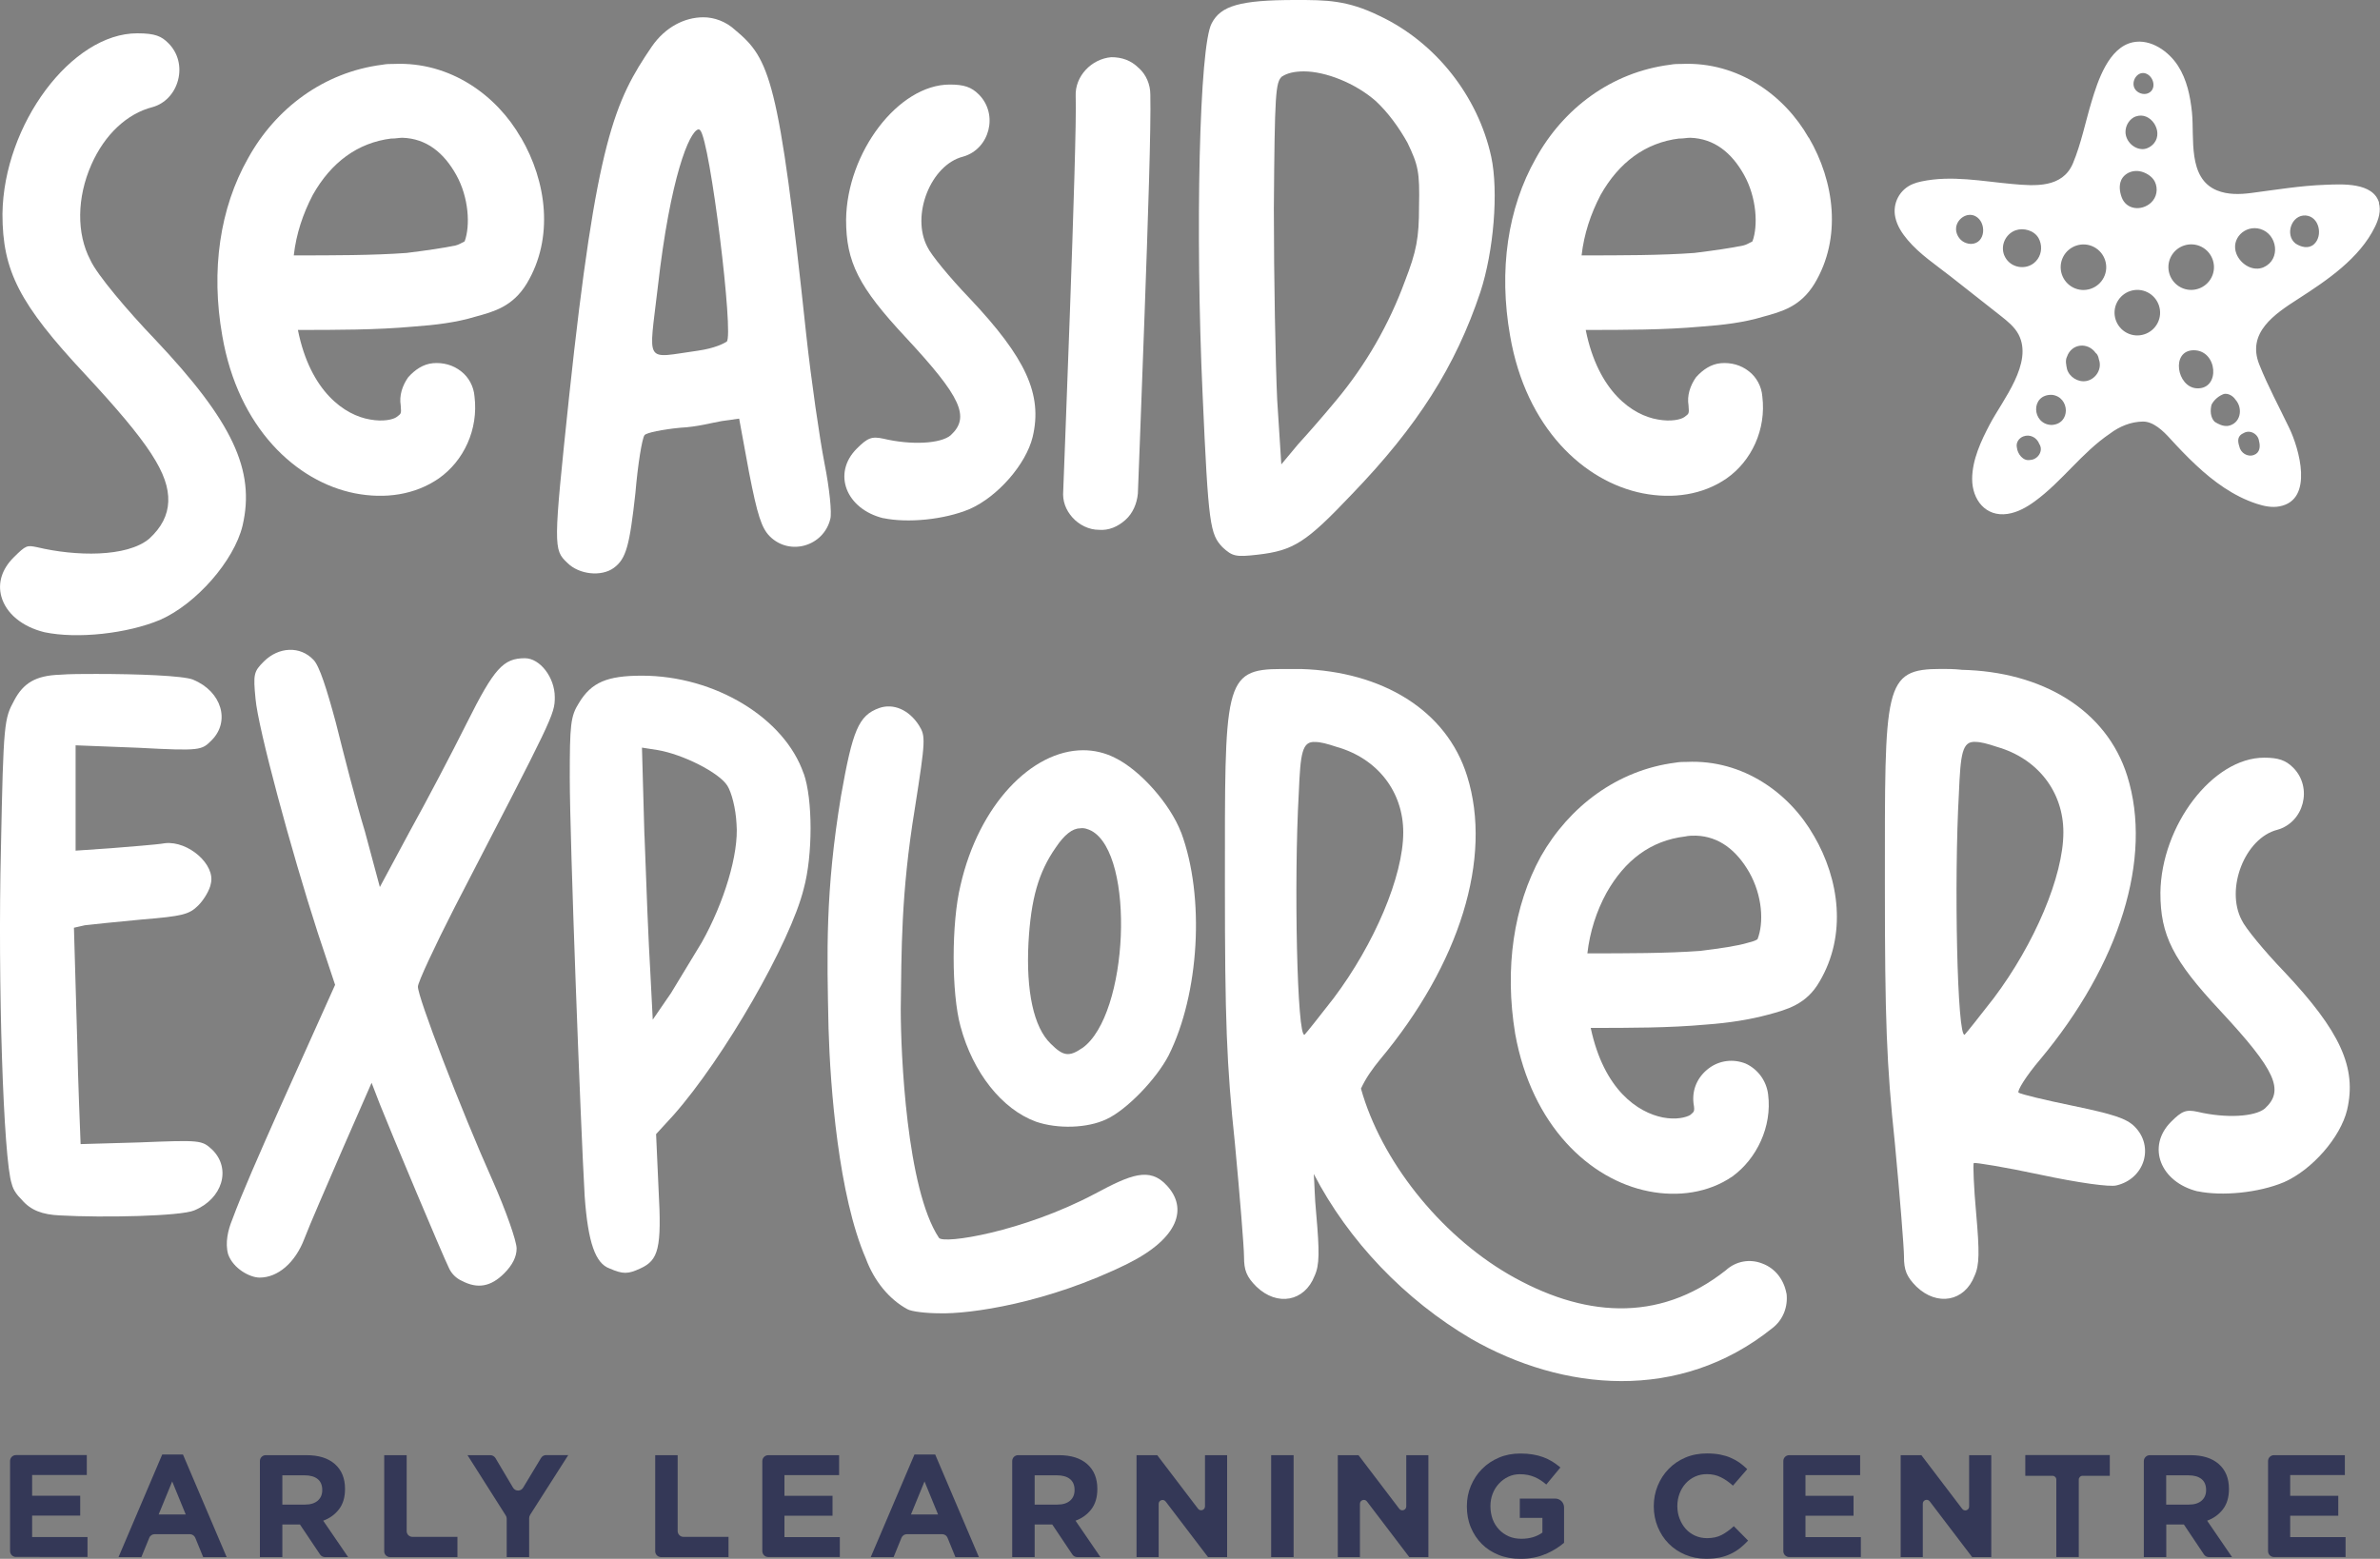 <?xml version="1.0" encoding="UTF-8"?>
<svg id="Layer_2" data-name="Layer 2" xmlns="http://www.w3.org/2000/svg" viewBox="0 0 300 196.54">
  <rect x="0" y="0" width="300" height="196.54" fill="#808080" stroke="none"/>
  <defs>
    <style>
      .cls-1 {
        fill: #343857;
      }

      .cls-2 {
        fill: #fff;
      }
    </style>
  </defs>
  <g id="Layer_1-2" data-name="Layer 1">
    <g>
      <g>
        <path class="cls-1" d="M1.27,195.57v-11.37c0-.41.33-.74.74-.74h8.93v2.51h-6.89v2.61h6.06v2.51h-6.06v2.7h6.98v2.51H2.01c-.41,0-.74-.33-.74-.74Z"/>
        <path class="cls-1" d="M25.61,196.32l-.99-2.42c-.11-.28-.39-.47-.69-.47h-4.43c-.3,0-.58.18-.69.47l-.99,2.42h-2.88l5.51-12.94h2.61l5.51,12.94h-2.96ZM21.71,186.77l-1.71,4.17h3.41l-1.71-4.17Z"/>
        <path class="cls-1" d="M40.96,196.32c-.24,0-.47-.12-.61-.32l-2.54-3.79h-2.22v4.11h-2.83v-12.12c0-.4.33-.73.73-.73h5.15c1.53,0,2.72.37,3.57,1.12.85.75,1.28,1.79,1.28,3.12v.04c0,1.04-.26,1.89-.76,2.54-.51.66-1.17,1.14-1.99,1.44l3.14,4.59h-2.91ZM40.62,187.85c0-.61-.2-1.07-.59-1.38-.39-.31-.94-.46-1.63-.46h-2.81v3.69h2.86c.7,0,1.23-.17,1.61-.5.37-.33.56-.77.56-1.32v-.04Z"/>
        <path class="cls-1" d="M49.16,196.32c-.41,0-.73-.33-.73-.73v-12.12h2.83v9.57c0,.41.33.73.73.73h5.67v2.55h-8.5Z"/>
        <path class="cls-1" d="M66.82,191.01c-.08.12-.12.26-.12.4v4.91h-2.83v-4.85c0-.14-.04-.28-.12-.4l-4.82-7.6h2.88c.26,0,.5.14.64.36l2.22,3.74c.29.48.98.48,1.27,0l2.26-3.75c.13-.22.37-.36.63-.36h2.8l-4.82,7.55Z"/>
        <path class="cls-1" d="M83.33,196.32c-.41,0-.74-.33-.74-.74v-12.11h2.83v9.56c0,.41.33.74.74.74h5.67v2.55h-8.5Z"/>
        <path class="cls-1" d="M96.09,195.57v-11.35c0-.42.34-.75.75-.75h8.93v2.51h-6.89v2.61h6.06v2.51h-6.06v2.7h6.98v2.51h-9.02c-.42,0-.75-.34-.75-.75Z"/>
        <path class="cls-1" d="M120.43,196.32l-.99-2.43c-.11-.28-.38-.46-.68-.46h-4.45c-.3,0-.57.18-.68.46l-.99,2.43h-2.88l5.51-12.94h2.61l5.51,12.94h-2.96ZM116.54,186.77l-1.71,4.17h3.41l-1.71-4.17Z"/>
        <path class="cls-1" d="M135.79,196.32c-.25,0-.48-.12-.62-.33l-2.53-3.78h-2.22v4.11h-2.83v-12.11c0-.41.33-.74.74-.74h5.14c1.53,0,2.72.37,3.57,1.12.85.75,1.28,1.79,1.28,3.12v.04c0,1.04-.26,1.89-.76,2.54-.51.66-1.17,1.14-1.99,1.44l3.14,4.59h-2.91ZM135.45,187.85c0-.61-.2-1.07-.59-1.38-.39-.31-.94-.46-1.63-.46h-2.81v3.69h2.86c.7,0,1.23-.17,1.61-.5.37-.33.56-.77.56-1.32v-.04Z"/>
        <path class="cls-1" d="M152.27,196.32l-5.34-7.01c-.29-.37-.88-.17-.88.3v6.71h-2.79v-12.85h2.61l5.14,6.75c.29.38.88.17.88-.3v-6.45h2.79v12.85h-2.41Z"/>
        <path class="cls-1" d="M160.23,196.32v-12.85h2.83v12.85h-2.83Z"/>
        <path class="cls-1" d="M177.64,196.32l-5.34-7.02c-.28-.37-.88-.17-.88.3v6.72h-2.79v-12.85h2.61l5.14,6.76c.28.37.88.17.88-.3v-6.46h2.79v12.85h-2.41Z"/>
        <path class="cls-1" d="M194.79,195.94c-.91.4-1.96.6-3.13.6-1,0-1.92-.16-2.74-.49-.83-.33-1.54-.79-2.13-1.38-.59-.59-1.05-1.28-1.39-2.09s-.5-1.69-.5-2.64v-.04c0-.92.17-1.78.51-2.58.34-.8.8-1.51,1.4-2.11.6-.61,1.31-1.08,2.13-1.43.82-.35,1.72-.52,2.7-.52.57,0,1.1.04,1.57.12s.91.19,1.31.34c.41.15.78.33,1.14.55.35.22.7.47,1.03.75l-1.78,2.15c-.24-.21-.49-.39-.73-.55-.25-.16-.5-.29-.76-.4-.26-.11-.55-.2-.85-.26s-.64-.09-1.01-.09c-.51,0-1,.11-1.44.32-.45.21-.84.5-1.18.87-.34.36-.6.78-.79,1.27-.19.49-.28,1-.28,1.55v.04c0,.59.1,1.13.28,1.63.19.5.46.93.81,1.3.35.37.76.65,1.23.86.47.2.99.3,1.57.3,1.05,0,1.94-.26,2.66-.78v-1.85h-2.85v-2.44h4.46c.62,0,1.12.5,1.12,1.12v4.46c-.66.56-1.45,1.04-2.36,1.44Z"/>
        <path class="cls-1" d="M219.31,195.2c-.35.28-.74.52-1.17.72-.42.2-.88.36-1.39.46s-1.06.15-1.69.15c-.94,0-1.82-.17-2.63-.51s-1.51-.81-2.09-1.4c-.59-.59-1.04-1.29-1.38-2.1-.33-.81-.5-1.67-.5-2.59v-.04c0-.92.17-1.78.5-2.58.33-.8.79-1.51,1.38-2.11.59-.61,1.29-1.08,2.11-1.43.82-.35,1.73-.52,2.72-.52.6,0,1.15.05,1.64.14.5.1.95.23,1.35.41.4.17.78.38,1.12.62.34.25.66.52.96.81l-1.8,2.08c-.5-.45-1.01-.81-1.53-1.06-.52-.26-1.11-.39-1.75-.39-.54,0-1.04.1-1.5.31-.46.21-.85.5-1.18.86-.33.37-.59.79-.77,1.28-.18.48-.28,1-.28,1.55v.04c0,.55.09,1.07.28,1.56.19.49.44.92.76,1.28.33.37.72.66,1.18.87.46.21.97.32,1.52.32.73,0,1.36-.14,1.86-.41.51-.27,1.01-.63,1.52-1.1l1.8,1.82c-.33.35-.67.67-1.03.96Z"/>
        <path class="cls-1" d="M224.79,195.59v-11.39c0-.4.33-.73.73-.73h8.95v2.51h-6.89v2.61h6.06v2.51h-6.06v2.7h6.98v2.51h-9.04c-.4,0-.73-.33-.73-.73Z"/>
        <path class="cls-1" d="M248.59,196.32l-5.35-7.03c-.28-.37-.87-.17-.87.29v6.74h-2.79v-12.85h2.61l5.15,6.77c.28.37.87.17.87-.29v-6.48h2.79v12.85h-2.41Z"/>
        <path class="cls-1" d="M262.51,186.07c-.27,0-.48.22-.48.48v9.76h-2.83v-9.76c0-.27-.22-.48-.48-.48h-3.43v-2.61h10.65v2.61h-3.43Z"/>
        <path class="cls-1" d="M278.43,196.32c-.25,0-.48-.12-.62-.33l-2.53-3.78h-2.22v4.11h-2.83v-12.1c0-.41.34-.75.75-.75h5.13c1.53,0,2.72.37,3.57,1.12.85.75,1.28,1.79,1.28,3.12v.04c0,1.04-.26,1.89-.76,2.54-.51.66-1.17,1.14-1.99,1.44l3.14,4.59h-2.9ZM278.08,187.85c0-.61-.2-1.07-.59-1.38-.39-.31-.94-.46-1.63-.46h-2.81v3.69h2.86c.7,0,1.23-.17,1.61-.5.37-.33.56-.77.56-1.32v-.04Z"/>
        <path class="cls-1" d="M285.89,195.58v-11.37c0-.41.33-.74.74-.74h8.94v2.51h-6.89v2.61h6.06v2.51h-6.06v2.7h6.98v2.51h-9.03c-.41,0-.74-.33-.74-.74Z"/>
      </g>
      <g>
        <path class="cls-2" d="M5.6,79.71c4.16.87,10.43.18,14.59-1.56,4.54-2,9.31-7.44,10.38-11.86,1.64-6.99-1.25-13.15-11.06-23.53-3.32-3.46-7.31-8.14-8.12-9.98-1.75-3.31-1.72-7.86.14-12.05,1.67-3.77,4.48-6.41,7.71-7.23,1.54-.43,2.76-1.71,3.2-3.39.45-1.71,0-3.46-1.22-4.67-.86-.86-1.63-1.24-3.91-1.24C9.03,4.18.45,15.69.31,26.98c0,7.19,2.14,11.34,10.4,20.19,8.08,8.69,10.63,12.6,10.5,16.08-.07,1.72-.85,3.25-2.4,4.67-2.84,2.37-9.3,2.22-14.1,1.08-1.31-.27-1.41-.29-3,1.29-1.47,1.47-2.01,3.21-1.54,4.92.59,2.13,2.62,3.81,5.43,4.5Z"/>
        <path class="cls-2" d="M65.67,17.35c3.24,5.54,4.18,12.65.73,18.4-1.78,2.93-4.18,3.55-6.48,4.18-2.4.73-5.02,1.05-7.84,1.25-4.6.42-9.72.42-14.53.42,1.57,7.84,5.96,10.77,9.09,11.29,1.67.31,2.93,0,3.35-.31.52-.42.63-.31.52-1.46-.21-1.25.21-2.51.94-3.55.84-.94,1.88-1.67,3.14-1.78,1.26-.1,2.51.21,3.55,1.04.94.73,1.57,1.88,1.67,3.14.52,4.18-1.36,8.15-4.5,10.35-3.03,2.09-6.79,2.61-10.56,1.88-7.42-1.46-14.74-8.26-16.73-19.86-1.46-8.26-.31-16.1,3.24-22.37,3.45-6.27,9.51-10.87,16.94-11.81.52-.1.94-.1,1.46-.1,7.11-.31,12.96,3.97,16,9.3ZM49.36,17.46c-4.29.52-7.63,3.03-9.93,7.11-1.25,2.4-2.09,4.91-2.4,7.63,4.91,0,10.04,0,14.22-.31,2.51-.31,4.7-.63,6.17-.94.42-.1.73-.31,1.15-.52.73-1.99.52-5.54-1.05-8.36-1.57-2.82-3.76-4.6-6.79-4.7-.42,0-.84.1-1.36.1Z"/>
        <path class="cls-2" d="M92.64,3.76c4.39,3.66,5.54,6.06,8.99,38.47.63,5.75,1.67,12.96,2.3,16.2.63,3.14.94,6.27.73,7-.84,3.45-5.12,4.7-7.63,2.19-1.04-1.04-1.57-2.72-2.61-8.05l-1.25-6.79-2.2.31c-1.25.21-3.03.73-5.23.84-2.2.21-4.29.63-4.5.94-.31.42-.84,3.66-1.15,7.32-.73,6.58-1.15,8.26-2.72,9.41-1.57,1.15-4.39.84-5.85-.63-1.78-1.67-1.78-1.99.21-20.91,3.45-32.41,5.75-37.32,10.45-44.22,1.67-2.4,4.08-3.66,6.48-3.66,1.36,0,2.82.52,3.97,1.57ZM82.92,36.17c-1.15,9.93-1.78,8.99,5.02,8.05,2.2-.31,3.35-.94,3.66-1.15.94-.63-2.09-25.4-3.35-26.66q-.1-.1-.21-.1c-1.15.21-3.55,6.06-5.12,19.86Z"/>
        <path class="cls-2" d="M111.35,65.34c-4.7-1.15-6.48-5.65-3.35-8.78,1.36-1.36,1.88-1.57,3.35-1.25,3.55.84,7.21.63,8.47-.42,2.51-2.3,1.36-4.81-5.64-12.34-5.96-6.38-7.53-9.51-7.53-14.85.1-8.47,6.58-17.04,13.07-17.04,1.78,0,2.72.31,3.66,1.25,2.51,2.51,1.36,6.9-1.99,7.84-4.08,1.04-6.59,7.42-4.49,11.39.42.94,2.82,3.87,5.33,6.48,7.11,7.53,9.2,12.13,7.94,17.46-.84,3.45-4.39,7.53-7.94,9.1-3.24,1.36-7.84,1.78-10.87,1.15Z"/>
        <path class="cls-2" d="M143.54,8.57c.94.84,1.46,2.09,1.46,3.35.1,4.08-.31,16.2-.73,27.81-.42,11.71-.84,22.48-.84,22.48-.11,1.25-.63,2.51-1.57,3.34-.94.84-2.09,1.36-3.35,1.25-1.25,0-2.51-.63-3.34-1.57-.84-.94-1.26-2.09-1.15-3.34,0,0,.42-10.87.84-22.48.42-11.71.84-24.57.73-27.29-.11-2.51,1.99-4.7,4.49-4.91,1.36,0,2.51.42,3.45,1.36Z"/>
        <path class="cls-2" d="M173.86,1.99c7.11,3.34,12.44,10.14,14.11,17.77.94,4.39.31,11.92-1.36,17.04-3.14,9.41-7.94,16.94-16.2,25.51-5.75,6.06-7.32,7.11-11.92,7.63-2.72.31-3.14.21-4.39-.94-1.57-1.67-1.78-2.72-2.51-19.24-.94-20.59-.42-44.01,1.15-46.83,1.15-2.2,3.55-2.93,10.56-2.93,3.87,0,6.48,0,10.56,1.99ZM161.62,9.62c-.84.73-.94,1.99-1.05,16.73,0,8.78.21,19.55.42,24.05l.52,8.15,2.09-2.51c1.15-1.25,3.34-3.76,4.81-5.54,3.76-4.5,6.69-9.62,8.68-15.05,1.46-3.76,1.78-5.44,1.78-9.41.1-4.39-.11-5.23-1.46-8.05-1.05-1.88-2.4-3.76-3.97-5.23-2.61-2.3-6.38-3.76-9.09-3.76-1.15,0-2.09.21-2.72.63Z"/>
        <path class="cls-2" d="M228,17.35c3.24,5.54,4.18,12.65.73,18.4-1.78,2.93-4.18,3.55-6.48,4.18-2.4.73-5.02,1.05-7.84,1.25-4.6.42-9.72.42-14.53.42,1.57,7.84,5.96,10.77,9.09,11.29,1.67.31,2.93,0,3.35-.31.52-.42.63-.31.52-1.46-.21-1.25.21-2.51.94-3.55.84-.94,1.88-1.67,3.14-1.78,1.26-.1,2.51.21,3.55,1.04.94.73,1.57,1.88,1.67,3.14.52,4.18-1.36,8.15-4.5,10.35-3.03,2.09-6.79,2.61-10.56,1.88-7.42-1.46-14.74-8.26-16.73-19.86-1.46-8.26-.31-16.1,3.24-22.37,3.45-6.27,9.51-10.87,16.94-11.81.52-.1.94-.1,1.46-.1,7.11-.31,12.96,3.97,15.99,9.3ZM211.69,17.46c-4.29.52-7.63,3.03-9.93,7.11-1.25,2.4-2.09,4.91-2.4,7.63,4.91,0,10.04,0,14.22-.31,2.51-.31,4.7-.63,6.17-.94.42-.1.73-.31,1.15-.52.73-1.99.52-5.54-1.05-8.36-1.57-2.82-3.76-4.6-6.79-4.7-.42,0-.84.1-1.36.1Z"/>
      </g>
      <g>
        <path class="cls-2" d="M24.37,85.71c3.55,1.46,4.7,5.23,2.3,7.63-1.25,1.25-1.36,1.36-9.2.94l-7.94-.31v13.28l4.5-.31c2.4-.21,5.54-.42,6.79-.63,2.93-.31,6.38,2.72,5.75,5.12-.11.73-.84,1.99-1.57,2.72-1.15,1.15-1.99,1.36-7.11,1.78-3.24.31-6.48.63-7.21.73l-1.36.31.42,14.53c.1,5.02.31,9.72.42,12.75l7.32-.21c7.84-.31,7.95-.31,9.3.94,2.4,2.4,1.25,6.17-2.3,7.63-1.67.73-11.5.94-16.94.63-2.19-.1-3.66-.63-4.81-1.99-.52-.52-1.05-1.15-1.25-1.99-1.05-3.03-1.78-25.4-1.36-42.34.31-15.89.42-16.31,1.67-18.61,1.15-2.19,2.72-3.14,5.75-3.24,1.25-.1,2.93-.1,4.6-.1,5.12,0,10.98.21,12.23.73Z"/>
        <path class="cls-2" d="M58.24,161.5c-.73-.31-1.36-.94-1.67-1.67-.73-1.46-7.32-17.15-8.68-20.59l-1.05-2.72-3.66,8.36c-1.99,4.6-4.18,9.62-4.81,11.29-1.15,3.03-3.34,4.91-5.64,4.91-1.25,0-3.34-1.15-3.97-2.93-.42-1.46,0-3.14.52-4.39,1.15-3.14,3.45-8.36,5.96-14.01l7-15.58-2.19-6.58c-3.35-10.35-7.53-25.82-7.84-29.48-.31-3.14-.21-3.45,1.04-4.7,1.88-1.88,4.6-1.99,6.27-.21.73.73,1.67,3.66,2.82,7.94.94,3.76,2.51,9.93,3.66,13.7l1.88,7,3.76-7c2.09-3.76,5.33-9.93,7.21-13.7,3.45-6.9,4.6-8.15,7.32-8.15,1.88,0,3.76,2.4,3.76,4.91,0,2.2-.21,2.51-12.65,26.55-2.51,4.91-4.6,9.41-4.6,9.93-.1,1.15,5.44,15.58,9.41,24.46,1.67,3.76,3.03,7.63,3.03,8.57,0,1.04-.52,2.09-1.57,3.14-1.67,1.67-3.34,1.99-5.33.94Z"/>
        <path class="cls-2" d="M101.31,97.52c1.15,3.24,1.15,10.35,0,14.53-1.67,6.79-10.04,21.33-16.41,28.54l-2.2,2.4.31,6.9c.42,7.53,0,8.99-2.3,10.04-1.57.73-2.19.73-3.87,0-1.78-.63-2.72-3.24-3.14-9.09-.52-9.09-1.88-45.06-1.88-52.79,0-6.69.1-7.74,1.15-9.41,1.57-2.61,3.55-3.45,7.94-3.45,9.2,0,17.98,5.33,20.39,12.34ZM81.24,105.36c.21,6.06.52,13.8.73,17.14l.31,6.06,2.3-3.35c1.15-1.88,2.93-4.81,3.87-6.38,2.82-5.02,4.7-11.19,4.39-14.95-.1-1.99-.63-3.97-1.15-4.81-1.04-1.67-5.64-3.97-8.78-4.5l-1.99-.31.31,11.08Z"/>
        <path class="cls-2" d="M147.09,149.48c2.61,2.82,1.57,6.58-4.91,9.83-10.14,5.02-19.97,6.38-23.73,6.27-1.67,0-3.55-.21-4.08-.52-2.3-1.25-4.18-3.55-5.23-6.38-3.45-7.94-4.49-21.64-4.7-28.96-.21-9.62-.42-17.35,1.57-29.37,1.46-8.26,2.2-10.14,4.81-11.08,1.78-.63,3.76.21,5.02,2.19.84,1.36.84,1.78-.52,10.45-1.78,10.87-1.67,17.98-1.78,25.3,0,5.64.73,22.69,4.81,28.85.52.84,10.56-.73,19.65-5.54,4.49-2.4,6.9-3.45,9.09-1.04Z"/>
        <path class="cls-2" d="M148.87,104.94c-1.36-3.55-5.12-7.84-8.36-9.41-1.25-.63-2.61-.94-3.97-.94-6.48,0-13.17,6.9-15.47,17.04-1.15,4.7-1.15,13.59,0,17.77,1.57,5.85,5.23,10.45,9.51,12.02,2.72.94,6.48.84,8.89-.31,2.51-1.15,6.27-5.02,7.84-8.05,3.87-7.74,4.6-19.97,1.57-28.12ZM136.43,132.13c-1.67,1.15-2.41,1.04-3.97-.52-2.19-2.09-3.13-6.69-2.82-12.75.31-5.54,1.26-8.89,3.45-12.02,1.05-1.57,2.09-2.4,3.03-2.4.52-.1,1.04.1,1.46.31,5.54,3.03,4.7,23.21-1.15,27.39Z"/>
        <path class="cls-2" d="M225.18,163.07c-.31-1.67-1.36-3.14-3.03-3.76-1.57-.63-3.34-.31-4.6.84-8.57,6.79-18.19,5.85-27.39.52-8.78-5.12-16.1-14.43-18.61-23.42.63-1.36,1.46-2.51,2.4-3.66,10.04-12.02,14.22-25.4,10.98-35.75-2.61-8.36-10.77-13.17-20.91-13.49h-2.51c-7.32,0-7.11,1.88-7.11,27.18,0,16.94.21,22.69,1.26,32.62.63,6.69,1.15,13.17,1.15,14.32,0,1.67.31,2.51,1.57,3.76,2.61,2.51,6.06,1.88,7.32-1.36.63-1.36.63-3.03.21-7.84-.21-2.09-.21-3.87-.31-5.02,4.39,8.47,11.5,15.89,19.86,20.8,11.5,6.59,26.24,8.05,37.95-1.36,1.36-1.04,1.99-2.72,1.78-4.39ZM164.44,130.45c-.94.52-1.36-19.34-.73-30.42.21-5.12.42-6.59,2.09-6.48.63,0,1.46.21,2.72.63,5.12,1.46,8.36,5.64,8.36,10.77,0,5.54-3.66,14.11-8.78,20.91-1.78,2.3-3.45,4.39-3.66,4.6Z"/>
        <path class="cls-2" d="M228.63,105.36c-3.03-5.33-8.89-9.62-16-9.3-.42,0-.94,0-1.46.1-7.32.94-13.38,5.54-16.94,11.81-3.45,6.27-4.6,14.11-3.24,22.37,2.09,11.6,9.41,18.4,16.83,19.86,3.66.73,7.53.21,10.56-1.88,3.03-2.2,5.02-6.27,4.49-10.35-.21-1.67-1.25-3.14-2.82-3.87-1.57-.63-3.34-.42-4.7.63-1.36,1.05-2.09,2.61-1.88,4.39.21,1.15,0,1.05-.42,1.46-.52.31-1.78.63-3.45.31-3.14-.63-7.42-3.45-9.09-11.29,4.91,0,9.93,0,14.53-.42,2.93-.21,5.54-.63,7.84-1.25,2.3-.63,4.81-1.25,6.48-4.18,3.45-5.85,2.51-12.86-.73-18.4ZM221.52,118.43c-.31.21-.73.31-1.15.42-1.36.42-3.55.73-6.06,1.04-4.18.31-9.3.31-14.22.31.31-2.72,1.15-5.33,2.41-7.63,2.3-4.08,5.54-6.59,9.93-7.11.42-.1.84-.1,1.36-.1,2.93.1,5.12,1.88,6.69,4.6,1.67,2.93,1.88,6.38,1.05,8.47Z"/>
        <path class="cls-2" d="M247.23,84.45c10.14.21,18.29,5.02,20.91,13.38,3.24,10.35-.94,23.73-10.98,35.75-1.78,2.09-2.93,3.97-2.72,4.18.31.21,3.35.94,6.9,1.67,5.02,1.05,6.69,1.57,7.73,2.61,2.51,2.51,1.26,6.59-2.3,7.42-.84.21-4.7-.31-9.62-1.36-4.39-.94-8.26-1.57-8.36-1.46-.1.11,0,3.03.31,6.38.42,4.81.42,6.48-.21,7.84-1.25,3.24-4.7,3.87-7.32,1.36-1.25-1.25-1.57-2.09-1.57-3.76,0-1.15-.52-7.63-1.15-14.32-1.05-9.93-1.26-15.68-1.26-32.62,0-25.19-.21-27.18,7.11-27.18.73,0,1.57,0,2.51.1ZM246.92,100.03c-.63,11.08-.21,30.94.73,30.42.21-.21,1.88-2.3,3.66-4.6,5.12-6.8,8.78-15.37,8.78-20.91,0-5.12-3.24-9.3-8.36-10.77-1.25-.42-2.09-.63-2.72-.63-1.67-.11-1.88,1.46-2.09,6.48Z"/>
        <path class="cls-2" d="M277.02,150.21c-4.7-1.15-6.48-5.65-3.35-8.78,1.36-1.36,1.88-1.57,3.35-1.25,3.55.84,7.21.63,8.47-.42,2.51-2.3,1.36-4.81-5.64-12.34-5.96-6.38-7.53-9.51-7.53-14.85.1-8.47,6.59-17.04,13.07-17.04,1.78,0,2.72.31,3.66,1.25,2.51,2.51,1.36,6.9-1.99,7.84-4.08,1.04-6.58,7.42-4.49,11.39.42.94,2.82,3.87,5.33,6.48,7.11,7.53,9.2,12.13,7.95,17.46-.84,3.45-4.39,7.53-7.95,9.1-3.24,1.36-7.84,1.78-10.87,1.15Z"/>
      </g>
      <path class="cls-2" d="M299.89,25.58c-.74-2.63-4.72-2.36-6.81-2.28-3.12.11-6.21.63-9.3,1.03-1.45.19-2.97.23-4.32-.32-3.74-1.52-2.84-6.62-3.16-9.82-.21-2.06-.64-4.15-1.76-5.89-1.16-1.81-3.43-3.44-5.69-2.97-3.06.65-4.42,4.86-5.21,7.49-.78,2.59-1.3,5.26-2.34,7.76-1.31,3.14-4.79,2.88-7.63,2.62-3.81-.34-7.68-1.13-11.49-.32-.38.08-.73.18-1.04.31-1.68.67-2.63,2.45-2.23,4.23.23,1.06.84,1.99,1.54,2.82,1.53,1.82,3.59,3.17,5.46,4.64,2.1,1.65,4.2,3.3,6.29,4.95.85.67,1.72,1.37,2.23,2.32,1.91,3.61-2.01,8.3-3.61,11.34-1.11,2.11-2.22,4.47-2.23,6.9,0,2.6,1.69,4.82,4.48,4.4,1.25-.19,2.38-.83,3.4-1.57,3.46-2.52,5.93-6.14,9.49-8.55,1.2-.91,2.64-1.5,4.15-1.52,1.34-.02,2.59,1.22,3.42,2.13,1.06,1.16,2.14,2.3,3.29,3.37,2.21,2.07,4.72,3.91,7.62,4.86.94.31,1.94.52,2.91.33,4.35-.83,2.44-7.33,1.21-9.88-1.29-2.69-2.68-5.25-3.78-8.01-1.59-4.01,1.93-6.35,4.9-8.26,3.62-2.33,7.75-5.11,9.69-9.1.46-.94.78-2.02.49-3.02ZM248.5,30.75c-.27.01-.57-.05-.89-.2-.67-.32-1.13-1.12-1.04-1.87.14-1.11,1.39-1.97,2.44-1.42,1.42.75,1.31,3.41-.51,3.49ZM252.64,32.2c-.51-1.25.16-2.7,1.42-3.16,1.01-.36,2.35.01,2.9.98.46.82.43,1.87-.11,2.64-.28.4-.64.68-1.04.84-1.16.47-2.63,0-3.17-1.31ZM255.91,57.99c-.89.19-1.6-.76-1.68-1.56-.14-.61.23-1.17.79-1.4.85-.33,1.72.12,2.04.95.55.86-.18,1.96-1.14,2.01ZM258.57,53.58c-2.48-.11-2.65-3.87.07-3.8,2.3.25,2.42,3.72-.07,3.8ZM262.97,48.04c-1.02.19-2.14-.51-2.42-1.5-.1-.51-.25-1.09,0-1.58.59-1.67,2.63-1.85,3.62-.45.26.19.34.53.4.82.43,1.17-.38,2.48-1.59,2.71ZM265.18,34.99c-.72,1.41-2.45,1.98-3.86,1.26-1.41-.72-1.98-2.45-1.26-3.86.72-1.41,2.45-1.98,3.86-1.26,1.41.72,1.98,2.45,1.26,3.86ZM270.51,9.28c.96.36,1.37,1.92.32,2.45-.59.3-1.43.02-1.75-.56-.51-.91.35-2.3,1.44-1.89ZM269.23,14.68c1.85-.66,3.49,1.86,2.31,3.35-.33.42-.9.77-1.45.77-1.13.01-2.15-1.01-2.17-2.14-.02-.83.51-1.7,1.31-1.99ZM267.37,22.73c.11-.25.28-.48.52-.68.49-.41,1.17-.57,1.81-.46.73.12,1.59.63,1.92,1.32.43.89.25,1.97-.49,2.65-1.19,1.08-3.13.9-3.7-.71-.25-.69-.34-1.47-.06-2.11ZM273.64,32.38c.72-1.41,2.45-1.98,3.86-1.26,1.41.72,1.98,2.45,1.26,3.86-.72,1.41-2.45,1.98-3.86,1.26-1.41-.72-1.98-2.45-1.26-3.86ZM276.92,48.96c-2.54-.12-3.31-4.77-.42-4.8,3.04-.03,3.42,4.94.42,4.8ZM280.77,53.7c-.57.06-1.14-.22-1.61-.52-.55-.55-.58-1.46-.39-2.17.32-.61.91-1.11,1.56-1.34.55-.11,1.14.25,1.44.7,1.03,1.15.65,3.1-1,3.34ZM284.75,55.61c.19.68.11,1.48-.64,1.75-.81.31-1.7-.27-1.85-1.1-.24-.71-.21-1.34.56-1.66.79-.47,1.83.12,1.93,1.01ZM285.37,33.68c-1.37.62-2.93-.35-3.46-1.66-.77-1.91,1.08-3.71,3-3.15,2.18.65,2.6,3.84.46,4.8ZM291.66,30.81c-.67.59-1.63.35-2.31-.11-1.38-1.08-.51-3.66,1.29-3.53,1.72.13,2.21,2.6,1.02,3.64ZM266.85,38.12c.72-1.41,2.45-1.98,3.86-1.26,1.41.72,1.98,2.45,1.26,3.86-.72,1.41-2.45,1.98-3.86,1.26-1.41-.72-1.98-2.45-1.26-3.86Z"/>
    </g>
  </g>
</svg>